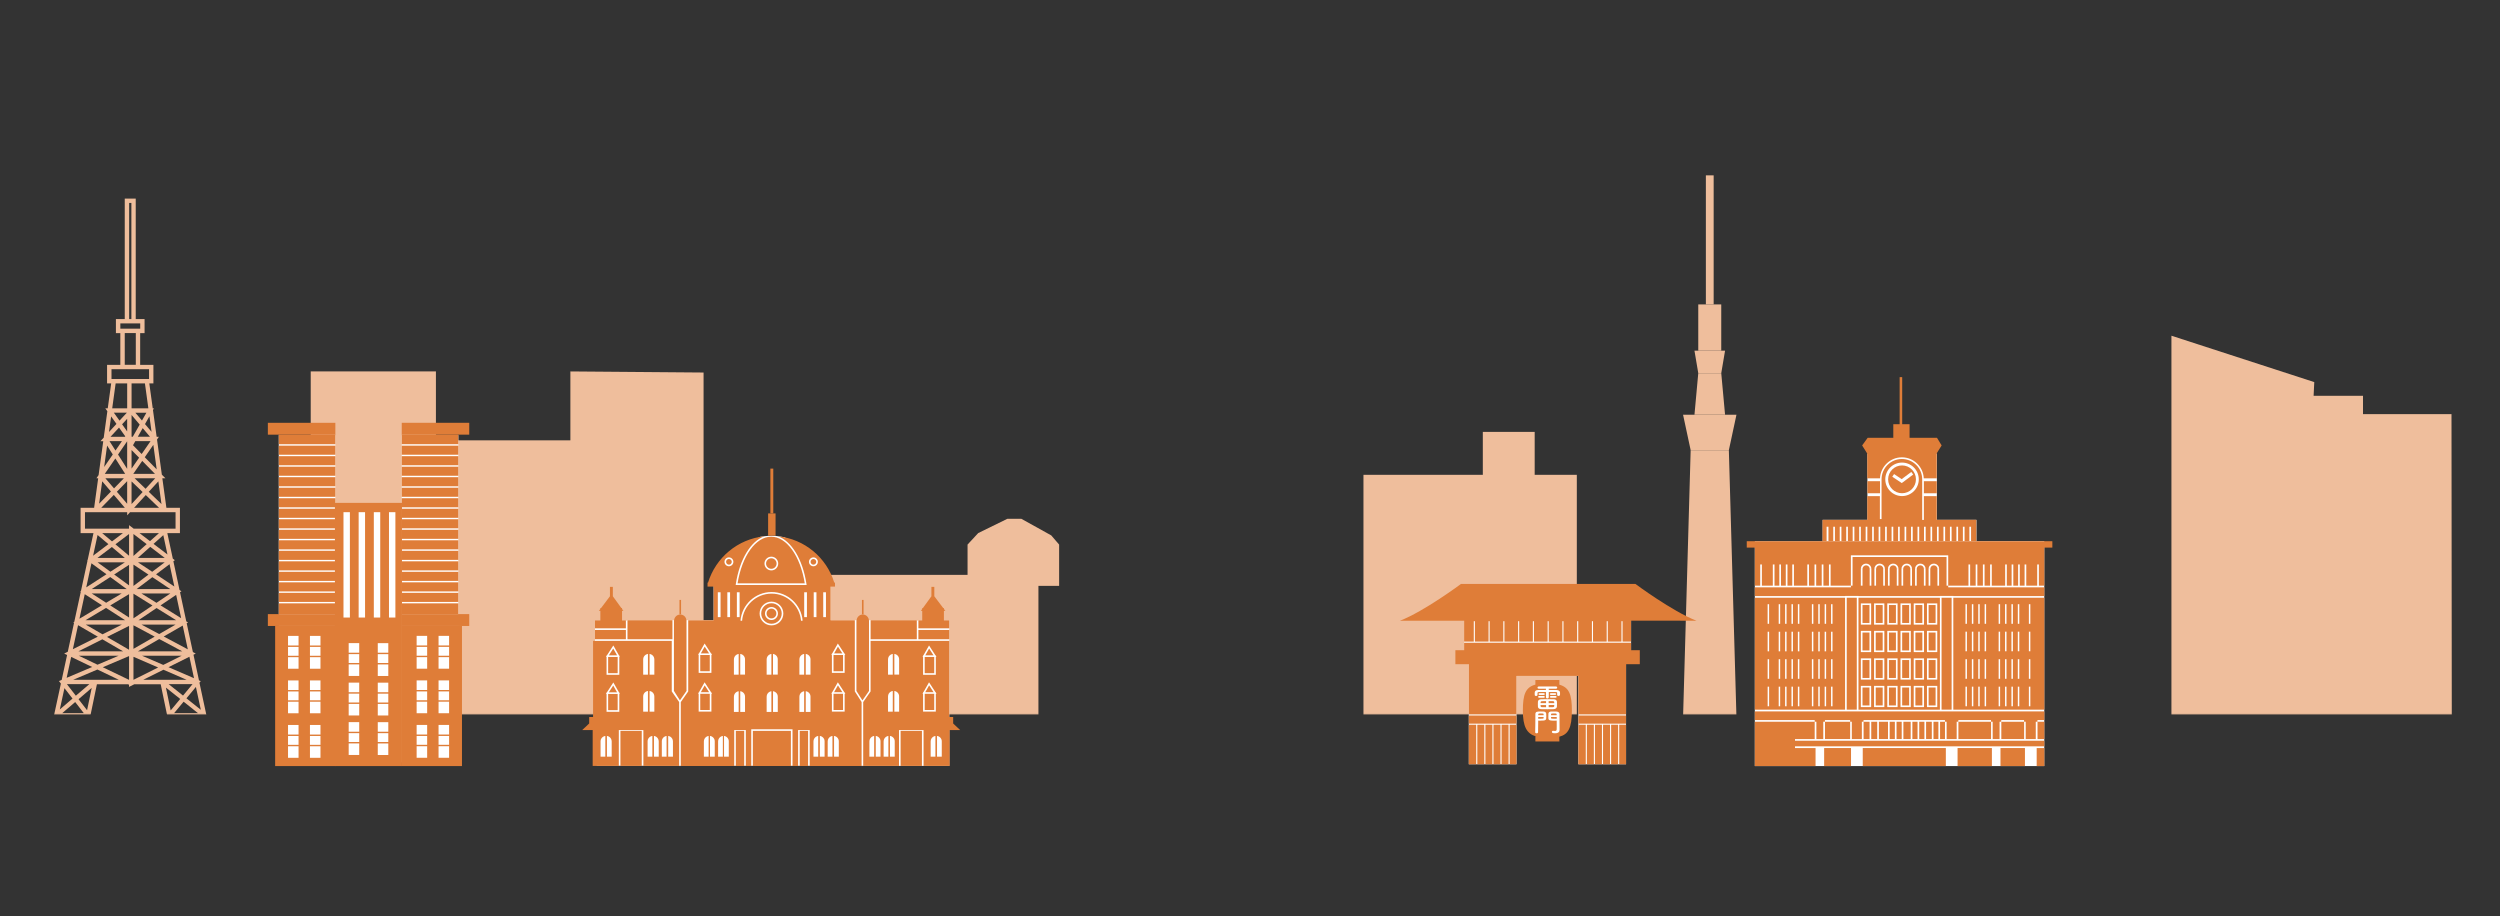 <svg width="1400" height="513" viewBox="0 0 1400 513" fill="none" xmlns="http://www.w3.org/2000/svg">
<rect x="0" y="0" width="1400" height="513" fill="#333333" stroke="none"/>
<mask id="mask0_10047_5340" style="mask-type:luminance" maskUnits="userSpaceOnUse" x="0" y="0" width="1400" height="400">
<path d="M1400 0H0V400H1400V0Z" fill="white"/>
</mask>
<g mask="url(#mask0_10047_5340)">
<path d="M1373 402L1216 401.84V188L1295.99 213.978L1295.62 221.666H1323.28V231.92H1372.84L1373 402Z" fill="#EFBE9C"/>
<path d="M968.16 252.098H946.77L942.51 232.238H972.42L968.16 252.098Z" fill="#EFBE9C"/>
<path d="M963.9 208.979H951.03L948.9 232.239H966.03L963.9 208.979Z" fill="#EFBE9C"/>
<path d="M963.9 208.979H951.03L948.9 196.389H966.03L963.9 208.979Z" fill="#EFBE9C"/>
<path d="M963.9 170.479H951.03V196.379H963.9V170.479Z" fill="#EFBE9C"/>
<path d="M959.65 98.199H955.29V170.489H959.65V98.199Z" fill="#EFBE9C"/>
<path d="M968.16 252.1H946.77L942.51 401.82H972.42L968.16 252.1Z" fill="#EFBE9C"/>
<path d="M111.71 382.289L112.42 381.429L111.43 380.999L108.35 366.649L109.63 366.009L108.02 365.149L104.55 349.019L105.31 348.579L104.32 347.969L100.81 331.649L101.62 331.109L100.54 330.399L97.09 314.319L97.91 313.699L96.77 312.829L93.7 298.539H100.76V284.379H93.18L90.91 267.829H92.63L90.63 265.789L87.93 246.129L88.98 244.609H87.72L85.66 229.629L86.2 228.679H85.53L83.61 214.709H85.91V204.309H78.49V186.539H80.96V178.689H76.01V111.209H69.86V178.689H64.91V186.539H67.38V204.309H59.96V214.709H62.26L60.34 228.679H58.98L60.12 230.279L58.09 245.079L56.26 247.059H57.82L55.22 266.039L53.99 267.829H54.98L52.71 284.379H45.13V298.539H52.35L49.11 313.489L48.82 313.709L49.03 313.859L45.36 330.829L44.91 331.119L45.25 331.339L41.59 348.219L41.02 348.559L41.46 348.819L37.96 364.979L35.93 365.999L37.57 366.789L34.55 380.749L33.01 381.399L34.1 382.809L29.98 401.819H50.4L54.27 383.189H71.71L72.25 383.449V384.659L75.2 383.189H89.99L93.86 401.819H115.88L111.68 382.289H111.71ZM112.46 397.479L104.41 391.059L109.71 384.679L112.46 397.479ZM102.49 389.529L94.46 383.129H107.82L102.49 389.529ZM108.66 379.799L94.37 373.619L106.07 367.779L108.65 379.799H108.66ZM77.57 347.309L87.68 340.499L98.64 347.309H77.57ZM98.34 349.769L89.14 355.069L79.22 349.769H98.34ZM87.62 337.579L79.18 332.329H95.41L87.62 337.579ZM76.49 329.889L85.32 323.219L95.36 329.889H76.49ZM85.23 320.199L77.26 314.899H92.24L85.23 320.199ZM77.17 312.459L84.13 306.229L92.28 312.459H77.18H77.17ZM84 303.039L78.15 298.569H89L84 303.039ZM82.14 304.709L74.73 311.339V299.049L82.14 304.709ZM83.15 321.769L74.73 328.139V316.179L83.15 321.779V321.769ZM85.39 339.089L74.73 346.269V332.459L85.39 339.079V339.089ZM86.63 356.509L74.73 363.359V350.159L86.63 356.519V356.509ZM89.18 357.869L102.05 364.739H77.23L89.17 357.869H89.18ZM101.75 367.199L91.43 372.349L79.52 367.199H101.75ZM105.19 363.639L91.69 356.429L102.32 350.309L105.18 363.639H105.19ZM101.44 346.169L89.91 339.009L98.64 333.129L101.44 346.169ZM97.63 328.439L87.4 321.639L94.95 315.939L97.64 328.439H97.63ZM93.78 310.519L85.99 304.569L91.45 299.679L93.78 310.519ZM88.68 269.549L90.43 282.269L83.3 275.419L88.68 269.549ZM74.63 265.369L79.65 258.109L86.79 265.369H74.63ZM86.93 267.819L81.52 273.719L75.38 267.819H86.93ZM79.32 254.259L74.48 249.329L75.78 247.039H84.31L79.32 254.259ZM77.17 244.589L79.91 239.759L84 244.589H77.17ZM79.51 235.499L75.79 231.119H81.99L79.5 235.499H79.51ZM73.72 228.659L73.68 228.609V214.699H81.16L83.08 228.669H73.73L73.72 228.659ZM78.22 237.769L74.35 244.589H73.68V232.399L78.23 237.759L78.22 237.769ZM77.9 256.319L73.67 262.429V252.019L77.9 256.319ZM79.86 275.529L73.67 282.279V269.589L79.86 275.529ZM81.63 277.229L89.07 284.369H75.09L81.63 277.229ZM85.87 249.109L87.75 262.849L81.07 256.049L85.87 249.109ZM83.68 233.129L84.87 241.819L81.2 237.489L83.68 233.129ZM72.33 113.639H73.57V178.669H72.33V113.639ZM67.39 184.069V181.119H78.52V184.069H67.39ZM76.05 186.519V204.289H69.86V186.519H76.05ZM62.44 206.739H83.47V212.239H62.44V206.739ZM70.15 244.339L69.97 244.599H61.89L66.66 239.449L70.14 244.349L70.15 244.339ZM63.76 231.109H71.03L66.92 235.549L63.76 231.109ZM68.29 247.039L64.67 252.299L61.32 247.039H68.29ZM70.08 265.369H58.67L64.6 256.749L70.09 265.369H70.08ZM69.38 267.819L63.85 273.499L59 267.819H69.38ZM69.92 284.369H56.69L63.73 277.139L69.92 284.369ZM65.45 275.369L71.21 269.449V282.119L65.45 275.379V275.369ZM66.1 254.549L71.21 247.109V262.569L66.1 254.539V254.549ZM68.37 237.599L71.21 234.529V241.599L68.37 237.599ZM62.84 228.659L64.76 214.689H71.22V228.659H62.84ZM62.22 233.179L65.22 237.389L61.03 241.919L62.23 233.179H62.22ZM59.98 249.509L63.16 254.509L58.33 261.529L59.98 249.509ZM57.23 269.529L62.13 275.259L55.51 282.059L57.23 269.529ZM54.64 299.599L60.71 304.709L52.13 311.209L54.64 299.599ZM43.91 364.739L57.32 358.009L68.91 364.739H43.91ZM66.47 367.199L54.6 372.239L44.11 367.199H66.47ZM48.01 349.769H68.26L57.4 355.219L48.01 349.769ZM47.89 347.309L59.39 340.429L70.07 347.309H47.89ZM51.36 332.339H68.15L59.44 337.549L51.35 332.339H51.36ZM51.33 329.889L61.74 323.149L70.96 329.889H51.33ZM54.65 314.909H69.93L61.82 320.159L54.64 314.909H54.65ZM54.55 312.459L62.64 306.329L69.92 312.459H54.54H54.55ZM57.24 298.569H68.82L62.72 303.179L57.24 298.569ZM51.21 315.439L59.62 321.589L48.29 328.929L51.21 315.439ZM47.46 332.749L57.09 338.949L44.49 346.489L47.46 332.749ZM43.71 350.109L54.78 356.539L40.8 363.559L43.71 350.109ZM39.86 367.879L51.6 373.519L37.33 379.579L39.86 367.879ZM36.08 385.349L40.61 391.199L33.5 397.289L36.09 385.349H36.08ZM37.47 383.129H50.03L42.47 389.599L37.47 383.129ZM34.84 399.359L42.11 393.139L46.92 399.359H34.84ZM48.76 397.729L43.98 391.549L51.36 385.229L48.76 397.729ZM41 380.679L54.55 374.929L66.53 380.679H41ZM72.27 380.679H72.19L57.55 373.649L72.27 367.399V380.679ZM72.27 363.859L59.93 356.689L72.27 350.499V363.859ZM72.27 345.809L61.74 339.029L72.27 332.729V345.809ZM72.27 327.809L63.94 321.709L72.27 316.309V327.809ZM72.27 311.219L64.65 304.809L72.27 299.039V311.219ZM72.27 295.959L72.12 296.069H47.59V286.819H71.22V288.589L72.84 286.819H98.31V296.069H74.87L72.27 294.079V295.949V295.959ZM74.74 380.679V367.799L88.57 373.789L74.75 380.689L74.74 380.679ZM80.24 380.679L91.51 375.049L104.51 380.679H80.24ZM92.91 385.039L100.92 391.419L95.57 397.839L92.91 385.029V385.039ZM97.5 399.359L102.83 392.949L110.87 399.359H97.5Z" fill="#EFBE9C"/>
<path d="M394 208.616V402L335.163 401.901V402L174 401.868V208H244.117V246.599H319.415V208L394 208.616Z" fill="#EFBE9C"/>
<path d="M593.11 304.959L588.69 299.819L571.96 290.529H564.12L547.79 298.529L541.83 304.959V321.909H422.07V354.189H413.23V393.129H422.07V401.819H581.52V328.079H593.11V304.959Z" fill="#EFBE9C"/>
<path d="M859.42 265.899V241.859H830.38V265.899H763.54V401.819H883.02V265.899H859.42Z" fill="#EFBE9C"/>
</g>
<mask id="mask1_10047_5340" style="mask-type:luminance" maskUnits="userSpaceOnUse" x="30" y="113" width="1280" height="400">
<path d="M1310 113H30V513H1310V113Z" fill="white"/>
</mask>
<g mask="url(#mask1_10047_5340)">
<path d="M156.12 426.851V243.701H187.8V284.881H224.98V243.701H256.66V426.851H156.12Z" fill="white"/>
<path d="M262.78 236.762H224.98V243.402H262.78V236.762Z" fill="#DF7D38"/>
<path d="M262.78 343.902H224.98V350.542H262.78V343.902Z" fill="#DF7D38"/>
<path d="M224.98 249.562V248.762H256.66V243.402H224.98V343.852H256.66V337.872H224.98V337.082H256.66V331.992H224.98V331.192H256.66V326.102H224.98V325.302H256.66V320.212H224.98V319.422H256.66V314.332H224.98V313.532H256.66V308.442H224.98V307.642H256.66V302.552H224.98V301.752H256.66V296.662H224.98V295.862H256.66V290.772H224.98V289.982H256.66V284.882H224.98V284.092H256.66V279.002H224.98V278.202H256.66V273.112H224.98V272.322H256.66V267.222H224.98V266.432H256.66V261.342H224.98V260.542H256.66V255.452H224.98V254.652H256.66V249.562H224.98Z" fill="#DF7D38"/>
<path d="M224.98 350.541V429.001H258.7V350.541H224.98ZM239.21 411.341H233.31V412.131H239.21V417.091H233.31V417.881H239.21V424.351H233.31V405.961H239.21V411.321V411.341ZM239.21 386.401H233.31V387.191H239.21V392.151H233.31V392.941H239.21V399.411H233.31V381.021H239.21V386.381V386.401ZM239.21 361.461H233.31V362.251H239.21V367.211H233.31V368.001H239.21V374.471H233.31V356.081H239.21V361.441V361.461ZM251.49 411.341H245.59V412.131H251.49V417.091H245.59V417.881H251.49V424.351H245.59V405.961H251.49V411.321V411.341ZM251.49 386.401H245.59V387.191H251.49V392.151H245.59V392.941H251.49V399.411H245.59V381.021H251.49V386.381V386.401ZM251.49 361.461H245.59V362.251H251.49V367.211H245.59V368.001H251.49V374.471H245.59V356.081H251.49V361.441V361.461Z" fill="#DF7D38"/>
<path d="M154.08 350.541V429.001H187.8V350.541H154.08ZM173.57 405.981H179.47V424.371H173.57V417.901H179.47V417.111H173.57V412.151H179.47V411.361H173.57V406.001V405.981ZM173.57 381.041H179.47V399.431H173.57V392.961H179.47V392.171H173.57V387.211H179.47V386.421H173.57V381.061V381.041ZM173.57 356.101H179.47V374.491H173.57V368.021H179.47V367.231H173.57V362.271H179.47V361.481H173.57V356.121V356.101ZM161.29 405.981H167.19V424.371H161.29V417.901H167.19V417.111H161.29V412.151H167.19V411.361H161.29V406.001V405.981ZM161.29 381.041H167.19V399.431H161.29V392.961H167.19V392.171H161.29V387.211H167.19V386.421H161.29V381.061V381.041ZM161.29 356.101H167.19V374.491H161.29V368.021H167.19V367.231H161.29V362.271H167.19V361.481H161.29V356.121V356.101Z" fill="#DF7D38"/>
<path d="M150 243.412H187.8V236.772H150V243.412Z" fill="#DF7D38"/>
<path d="M150 350.541H187.8V343.901H150V350.541Z" fill="#DF7D38"/>
<path d="M156.12 243.402V343.842H187.8V243.402H156.12ZM187.8 337.872H156.12V337.082H187.8V337.872ZM187.8 331.992H156.12V331.202H187.8V331.992ZM187.8 326.102H156.12V325.312H187.8V326.102ZM187.8 320.212H156.12V319.422H187.8V320.212ZM187.8 314.332H156.12V313.542H187.8V314.332ZM187.8 308.442H156.12V307.652H187.8V308.442ZM187.8 302.552H156.12V301.762H187.8V302.552ZM187.8 296.662H156.12V295.872H187.8V296.662ZM187.8 290.772H156.12V289.982H187.8V290.772ZM187.8 284.882H156.12V284.092H187.8V284.882ZM187.8 279.002H156.12V278.212H187.8V279.002ZM187.8 273.112H156.12V272.322H187.8V273.112ZM187.8 267.222H156.12V266.432H187.8V267.222ZM187.8 261.342H156.12V260.552H187.8V261.342ZM187.8 255.452H156.12V254.662H187.8V255.452ZM187.8 249.562H156.12V248.772H187.8V249.562Z" fill="#DF7D38"/>
<path d="M187.55 281.611V429.001H225.1V281.611H187.55ZM217.45 365.521H211.55V360.161H217.45V365.521ZM211.55 415.531V410.571H217.45V415.531H211.55ZM211.55 409.771V404.411H217.45V409.771H211.55ZM211.55 400.671V394.201H217.45V400.671H211.55ZM211.55 393.411V388.451H217.45V393.411H211.55ZM211.55 387.651V382.291H217.45V387.651H211.55ZM211.55 378.551V372.081H217.45V378.551H211.55ZM211.55 371.281V366.321H217.45V371.281H211.55ZM192.35 286.821H195.94V345.821H192.35V286.821ZM201.16 409.771H195.26V410.561H201.16V415.521H195.26V416.311H201.16V422.781H195.26V404.391H201.16V409.751V409.771ZM201.16 387.651H195.26V388.441H201.16V393.401H195.26V394.191H201.16V400.661H195.26V382.271H201.16V387.631V387.651ZM201.16 365.521H195.26V366.311H201.16V371.271H195.26V372.061H201.16V378.531H195.26V360.141H201.16V365.501V365.521ZM204.43 345.821H200.84V286.821H204.43V345.821ZM209.34 286.821H212.93V345.821H209.34V286.821ZM211.55 422.801V416.331H217.45V422.801H211.55ZM221.42 345.821H217.83V286.821H221.42V345.821Z" fill="#DF7D38"/>
<path d="M334.16 428.873L333.2 361.453V347.323H399.63V326.663L405.71 311.723L425.78 300.613C425.78 300.613 429.68 299.973 432.23 299.973C434.78 299.973 439.37 300.883 439.37 300.883L458.72 313.023L465.15 328.473V347.313H531.59V428.913L334.16 428.853V428.873Z" fill="white"/>
<path d="M455.51 316.211C456.388 316.211 457.1 315.499 457.1 314.621C457.1 313.743 456.388 313.031 455.51 313.031C454.632 313.031 453.92 313.743 453.92 314.621C453.92 315.499 454.632 316.211 455.51 316.211Z" fill="#DF7D38"/>
<path d="M513.41 347.332H487.54V357.972H513.41V347.332Z" fill="#DF7D38"/>
<path d="M531.59 351.873V347.333H528.59V342.103H529.41L528.59 341.013V340.473H528.18L523.22 333.913V328.633H521.59V333.923L516.84 340.473H516.45V341.023L515.67 342.103H516.45V347.333H514.3V351.873H531.59Z" fill="#DF7D38"/>
<path d="M531.59 352.771H514.3V357.971H531.59V352.771Z" fill="#DF7D38"/>
<path d="M514.3 347.182H513.4V347.332H514.3V347.182Z" fill="#DF7D38"/>
<path d="M376.57 347.332H351.39V357.972H376.57V347.332Z" fill="#DF7D38"/>
<path d="M350.49 352.771H333.2V357.971H350.49V352.771Z" fill="#DF7D38"/>
<path d="M350.49 347.333H348.34V342.103H349.12L348.34 341.023V340.473H347.95L343.2 333.923V328.633H341.57V333.913L336.61 340.473H336.2V341.013L335.38 342.103H336.2V347.333H333.2V351.873H350.49V347.333Z" fill="#DF7D38"/>
<path d="M351.39 347.182H350.49V347.332H351.39V347.182Z" fill="#DF7D38"/>
<path d="M483.39 428.932H482.49V429.002H483.39V428.932Z" fill="#DF7D38"/>
<path d="M381.23 428.932H380.33V429.002H381.23V428.932Z" fill="#DF7D38"/>
<path d="M413.03 326.682H450.66C448.18 311.272 440.49 300.562 431.85 300.562C423.21 300.562 415.52 311.272 413.04 326.682H413.03ZM435.8 315.582C435.8 317.702 434.07 319.432 431.95 319.432C429.83 319.432 428.1 317.702 428.1 315.582C428.1 313.462 429.83 311.733 431.95 311.733C434.07 311.733 435.8 313.462 435.8 315.582Z" fill="#DF7D38"/>
<path d="M431.94 318.533C433.57 318.533 434.89 317.213 434.89 315.583C434.89 313.953 433.57 312.633 431.94 312.633C430.31 312.633 428.99 313.953 428.99 315.583C428.99 317.213 430.31 318.533 431.94 318.533Z" fill="#DF7D38"/>
<path d="M408.2 316.211C409.078 316.211 409.79 315.499 409.79 314.621C409.79 313.743 409.078 313.031 408.2 313.031C407.322 313.031 406.61 313.743 406.61 314.621C406.61 315.499 407.322 316.211 408.2 316.211Z" fill="#DF7D38"/>
<path d="M479.61 386.933L482.96 392.203L486.64 386.923V347.623H487.11H486.66C486.66 347.623 486.64 347.553 486.64 347.523V347.353H486.6C486.45 345.563 484.99 344.133 483.15 344.133C481.31 344.133 479.85 345.563 479.7 347.353H479.6V347.633V386.953L479.61 386.933Z" fill="#DF7D38"/>
<path d="M483.6 335.951H482.7V344.071H483.6V335.951Z" fill="#DF7D38"/>
<path d="M377.41 386.933L380.76 392.203L384.44 386.923V347.623H384.91H384.46C384.46 347.623 384.44 347.553 384.44 347.523V347.353H384.4C384.25 345.563 382.79 344.133 380.95 344.133C379.11 344.133 377.65 345.563 377.5 347.353H377.4V347.633V386.953L377.41 386.933Z" fill="#DF7D38"/>
<path d="M381.4 335.951H380.5V344.071H381.4V335.951Z" fill="#DF7D38"/>
<path d="M432.02 337.812C428.85 337.812 426.28 340.392 426.28 343.562C426.28 346.733 428.86 349.302 432.02 349.302C435.18 349.302 437.76 346.723 437.76 343.562C437.76 340.402 435.18 337.812 432.02 337.812ZM432.02 347.212C430.01 347.212 428.38 345.583 428.38 343.573C428.38 341.563 430.01 339.932 432.02 339.932C434.03 339.932 435.66 341.563 435.66 343.573C435.66 345.583 434.03 347.212 432.02 347.212Z" fill="#DF7D38"/>
<path d="M432.02 346.302C433.533 346.302 434.76 345.076 434.76 343.562C434.76 342.049 433.533 340.822 432.02 340.822C430.507 340.822 429.28 342.049 429.28 343.562C429.28 345.076 430.507 346.302 432.02 346.302Z" fill="#DF7D38"/>
<path d="M434.31 287.512H430.15V299.982H434.31V287.512Z" fill="#DF7D38"/>
<path d="M433.04 262.422H431.41V287.502H433.04V262.422Z" fill="#DF7D38"/>
<path d="M520.31 383.812L518.15 387.622H522.78L520.31 383.812Z" fill="#DF7D38"/>
<path d="M523.16 388.521H517.83V397.602H523.16V388.521Z" fill="#DF7D38"/>
<path d="M533.77 405.151V401.531H531.59V358.871H487.53V387.201L483.39 393.151V428.941H531.81V408.851H537.7L533.77 405.151ZM500.85 366.191C502.35 366.411 503.51 367.651 503.51 369.201V377.791H500.84V366.181L500.85 366.191ZM500.85 386.941C502.35 387.161 503.51 388.401 503.51 389.951V398.541H500.84V386.931L500.85 386.941ZM497.29 369.211H497.31C497.31 367.661 498.47 366.431 499.95 366.201V377.801H497.29V369.211ZM497.29 389.951H497.31C497.31 388.401 498.47 387.171 499.95 386.941V398.541H497.29V389.951ZM489.52 423.721H486.86V415.131H486.88C486.88 413.581 488.04 412.351 489.52 412.121V423.721ZM493.1 423.721H490.43V412.111C491.93 412.331 493.09 413.571 493.09 415.121V423.711L493.1 423.721ZM497.49 423.721H494.83V415.131H494.85C494.85 413.581 496.01 412.351 497.49 412.121V423.721ZM501.06 423.721H498.39V412.111C499.89 412.331 501.05 413.571 501.05 415.121V423.711L501.06 423.721ZM517.18 428.871H516.28V409.301H504.34V428.871H503.44V408.841H517.19V428.871H517.18ZM523.83 423.721H521.17V415.131H521.19C521.19 413.581 522.35 412.351 523.83 412.121V423.721ZM524.06 388.521V398.501H516.92V388.521H516.6L516.92 387.951V387.621H517.11L520.26 382.081L523.86 387.621H524.07V387.941L524.45 388.521H524.07H524.06ZM524.06 367.901V377.881H516.92V367.901H516.6L516.92 367.331V367.001H517.11L520.26 361.461L523.86 367.001H524.07V367.321L524.45 367.901H524.07H524.06ZM527.4 423.721H524.73V412.111C526.23 412.331 527.39 413.571 527.39 415.121V423.711L527.4 423.721Z" fill="#DF7D38"/>
<path d="M520.31 363.191L518.15 367.001H522.78L520.31 363.191Z" fill="#DF7D38"/>
<path d="M523.16 367.902H517.83V376.982H523.16V367.902Z" fill="#DF7D38"/>
<path d="M343.41 363.191L340.94 367.001H345.57L343.41 363.191Z" fill="#DF7D38"/>
<path d="M345.89 367.902H340.56V376.982H345.89V367.902Z" fill="#DF7D38"/>
<path d="M376.18 358.871H332.12V401.531H329.94V405.151L326.01 408.851H331.9V428.941H380.32V393.151L376.18 387.201V358.871ZM363.77 366.201C365.25 366.431 366.41 367.661 366.41 369.211H366.43V377.801H363.77V366.201ZM363.77 386.941C365.25 387.171 366.41 388.401 366.41 389.951H366.43V398.541H363.77V386.941ZM360.19 369.211C360.19 367.651 361.36 366.421 362.85 366.201V377.811H360.18V369.221L360.19 369.211ZM360.19 389.951C360.19 388.391 361.36 387.161 362.85 386.941V398.551H360.18V389.961L360.19 389.951ZM339.66 367.321V367.001H339.87L343.47 361.461L346.62 367.001H346.81V367.331L347.13 367.901H346.81V377.881H339.67V367.901H339.29L339.67 367.321H339.66ZM338.99 423.721H336.32V415.131C336.32 413.571 337.49 412.341 338.98 412.121V423.731L338.99 423.721ZM339.28 388.611L339.66 388.031V387.711H339.87L343.47 382.171L346.62 387.711H346.81V388.041L347.13 388.611H346.81V398.591H339.67V388.611H339.29H339.28ZM342.55 423.721H339.89V412.121C341.37 412.351 342.53 413.581 342.53 415.131H342.55V423.721ZM360.28 428.871H359.38V409.301H347.44V428.871H346.54V408.841H360.29V428.871H360.28ZM365.33 423.721H362.66V415.131C362.66 413.571 363.83 412.341 365.32 412.121V423.731L365.33 423.721ZM368.89 423.721H366.23V412.121C367.71 412.351 368.87 413.581 368.87 415.131H368.89V423.721ZM373.29 423.721H370.62V415.131C370.62 413.571 371.79 412.341 373.28 412.121V423.731L373.29 423.721ZM376.83 415.131H376.85V423.721H374.19V412.121C375.67 412.351 376.83 413.581 376.83 415.131Z" fill="#DF7D38"/>
<path d="M343.41 383.902L340.94 387.712H345.57L343.41 383.902Z" fill="#DF7D38"/>
<path d="M345.89 388.611H340.56V397.691H345.89V388.611Z" fill="#DF7D38"/>
<path d="M469.25 362.102L467.09 365.912H471.72L469.25 362.102Z" fill="#DF7D38"/>
<path d="M472.1 366.812H466.77V375.893H472.1V366.812Z" fill="#DF7D38"/>
<path d="M472.1 388.521H466.77V397.602H472.1V388.521Z" fill="#DF7D38"/>
<path d="M469.25 383.812L467.09 387.622H471.72L469.25 383.812Z" fill="#DF7D38"/>
<path d="M394.63 362.102L392.47 365.912H397.1L394.63 362.102Z" fill="#DF7D38"/>
<path d="M397.47 366.812H392.14V375.893H397.47V366.812Z" fill="#DF7D38"/>
<path d="M397.47 388.521H392.14V397.602H397.47V388.521Z" fill="#DF7D38"/>
<path d="M394.63 383.812L392.47 387.622H397.1L394.63 383.812Z" fill="#DF7D38"/>
<path d="M478.7 387.192V347.332H465.15V328.492H467.6V326.272H467.19C462.9 312.292 450.59 301.842 435.61 300.322C443.19 302.922 449.51 313.182 451.63 327.062L451.71 327.582H411.98L412.06 327.062C414.17 313.182 420.5 302.912 428.08 300.322C413.1 301.842 400.8 312.292 396.5 326.272H396.22V328.492H399.63V347.332H385.4V387.202L381.24 393.182V428.942H482.5V393.142L478.71 387.192H478.7ZM450.35 331.682H451.88V345.612H450.35V331.682ZM447.66 377.802V369.212H447.68C447.68 367.662 448.84 366.432 450.32 366.202V377.802H447.66ZM450.32 387.082V398.682H447.66V390.092H447.68C447.68 388.542 448.84 387.312 450.32 387.082ZM432.07 331.532C441.09 331.532 448.74 338.572 449.47 347.572L448.57 347.642C447.87 339.112 440.63 332.432 432.07 332.432C423.51 332.432 416.27 339.112 415.57 347.642L414.67 347.572C415.4 338.582 423.04 331.532 432.07 331.532ZM432.88 377.802V366.192C434.38 366.412 435.54 367.652 435.54 369.202V377.792H432.87L432.88 377.802ZM435.56 390.092V398.682H432.89V387.072C434.39 387.292 435.55 388.532 435.55 390.082L435.56 390.092ZM432.02 350.212C428.36 350.212 425.37 347.232 425.37 343.572C425.37 339.912 428.35 336.922 432.02 336.922C435.69 336.922 438.67 339.902 438.67 343.572C438.67 347.242 435.69 350.212 432.02 350.212ZM429.32 377.802V369.212H429.34C429.34 367.662 430.5 366.432 431.98 366.202V377.802H429.32ZM431.98 387.082V398.682H429.32V390.092H429.34C429.34 388.542 430.5 387.312 431.98 387.082ZM414.55 366.192C416.05 366.412 417.21 367.652 417.21 369.202V377.792H414.54V366.182L414.55 366.192ZM414.55 387.072C416.05 387.292 417.21 388.532 417.21 390.082V398.672H414.54V387.062L414.55 387.072ZM412.65 331.682H414.18V345.612H412.65V331.682ZM410.99 369.212H411.01C411.01 367.662 412.17 366.432 413.65 366.202V377.802H410.99V369.212ZM391.24 366.242V365.912H391.43L394.58 360.372L398.18 365.912H398.39V366.232L398.77 366.812H398.39V376.792H391.25V366.812H390.93L391.25 366.242H391.24ZM390.92 388.522L391.24 387.952V387.622H391.43L394.58 382.082L398.18 387.622H398.39V387.942L398.77 388.522H398.39V398.502H391.25V388.522H390.93H390.92ZM396.83 423.722H394.17V415.132H394.19C394.19 413.582 395.35 412.352 396.83 412.122V423.722ZM400.27 423.722H397.6V412.112C399.1 412.332 400.26 413.572 400.26 415.122V423.712L400.27 423.722ZM401.98 331.682H403.51V345.612H401.98V331.682ZM404.8 423.722H402.14V415.132H402.16C402.16 413.582 403.32 412.352 404.8 412.122V423.722ZM408.13 423.722H405.46V412.112C406.96 412.332 408.12 413.572 408.12 415.122V423.712L408.13 423.722ZM408.84 345.612H407.31V331.682H408.84V345.612ZM408.2 317.112C406.83 317.112 405.71 315.992 405.71 314.622C405.71 313.252 406.83 312.132 408.2 312.132C409.57 312.132 410.69 313.252 410.69 314.622C410.69 315.992 409.57 317.112 408.2 317.112ZM410.99 390.092H411.01C411.01 388.542 412.17 387.312 413.65 387.082V398.682H410.99V390.092ZM417.65 423.722V428.872H416.75V409.302H412.06V428.872H411.16V408.842H417.66V423.712L417.65 423.722ZM443.8 428.872H442.9V409.302H421.6V428.872H420.7V408.392H443.81V428.872H443.8ZM453.43 428.872H452.53V409.302H447.84V428.872H446.94V408.842H453.44V428.872H453.43ZM453.89 398.682H451.22V387.072C452.72 387.292 453.88 388.532 453.88 390.082V398.672L453.89 398.682ZM453.89 377.802H451.22V366.192C452.72 366.412 453.88 367.652 453.88 369.202V377.792L453.89 377.802ZM453.02 314.622C453.02 313.252 454.14 312.132 455.51 312.132C456.88 312.132 458 313.252 458 314.622C458 315.992 456.88 317.112 455.51 317.112C454.14 317.112 453.02 315.992 453.02 314.622ZM457.21 331.682V345.612H455.68V331.682H457.21ZM458.2 423.722H455.54V415.132H455.56C455.56 413.582 456.72 412.352 458.2 412.122V423.722ZM461.78 423.722H459.11V412.112C460.61 412.332 461.77 413.572 461.77 415.122V423.712L461.78 423.722ZM462.54 345.612H461.01V331.682H462.54V345.612ZM466.17 423.722H463.51V415.132H463.53C463.53 413.582 464.69 412.352 466.17 412.122V423.722ZM469.74 423.722H467.07V412.112C468.57 412.332 469.73 413.572 469.73 415.122V423.712L469.74 423.722ZM473 388.522V398.502H465.86V388.522H465.54L465.86 387.952V387.622H466.05L469.2 382.082L472.8 387.622H473.01V387.942L473.39 388.522H473.01H473ZM473 366.812V376.792H465.86V366.812H465.54L465.86 366.242V365.912H466.05L469.2 360.372L472.8 365.912H473.01V366.232L473.39 366.812H473.01H473Z" fill="#DF7D38"/>
<g clip-path="url(#clip0_10047_5340)">
<path d="M819.897 364.13V345.799H913.402V364.13L910.591 371.963V428H883.882V378.521H849.24V428H822.531V371.963L819.897 364.13Z" fill="white"/>
<path d="M940.951 347.596C945.364 347.596 948.544 347.596 950 347.596C936.476 342.382 915.836 327 915.836 327H818.164C818.164 327 797.524 342.382 784 347.596H819.897V359.307H825.319V347.857H825.927V359.307H833.591V347.857H834.199V359.307H841.862V347.857H842.47V359.307H850.134V347.857H850.742V359.307H858.397V347.857H859.006V359.307H866.669V347.857H867.277V359.307H874.94V347.857H875.549V359.307H883.204V347.857H883.813V359.307H891.476V347.857H892.084V359.307H899.747V347.857H900.356V359.307H908.019V347.857H908.627V359.307H913.417V359.914H819.897V364.13H815.014V371.963H822.531V378.521V400.062H849.24V378.521H883.89V400.062H910.599V371.955H910.56H918.285V364.122H913.402V347.589H940.951V347.596Z" fill="#DF7D38"/>
<path d="M910.591 400.677H883.882V405.254H910.591V400.677Z" fill="#DF7D38"/>
<path d="M906.756 427.877H906.147V405.86H902.227V427.877H901.619V405.86H897.699V427.877H897.09V405.86H893.17V427.877H892.562V405.86H888.641V427.877H888.033V405.86H883.882V428H910.591V405.86H906.756V427.877Z" fill="#DF7D38"/>
<path d="M849.24 400.677H822.531V405.254H849.24V400.677Z" fill="#DF7D38"/>
<path d="M845.405 427.877H844.796V405.86H840.876V427.877H840.268V405.86H836.348V427.877H835.739V405.86H831.819V427.877H831.211V405.86H827.291V427.877H826.682V405.86H822.531V428H849.24V405.86H845.405V427.877Z" fill="#DF7D38"/>
<path d="M873.246 383.421V380.795H859.814V383.391C854.208 384.88 852.806 389.043 852.806 397.935C852.806 406.828 854.901 410.775 860.038 412.365H859.814V415.214H873.246V412.549C878.221 411.275 880.254 407.619 880.254 397.943C880.254 389.196 878.853 384.957 873.246 383.421Z" fill="#DF7D38"/>
<path d="M872.014 388.128C871.998 387.645 871.76 387.552 871.097 387.537C870.081 387.522 868.717 387.522 867.316 387.522V390.417C867.316 390.916 866.931 391.154 866.522 391.154C866.114 391.154 865.729 390.916 865.729 390.417V387.506C864.312 387.506 862.957 387.522 861.979 387.537C861.062 387.552 861.016 387.798 861 388.174V389.142C861 389.534 860.592 389.749 860.207 389.749C859.822 389.749 859.445 389.557 859.445 389.127C859.445 388.935 859.429 388.72 859.429 388.505C859.429 388.29 859.445 388.067 859.445 387.821C859.476 387.092 859.953 386.424 861.231 386.408C862.602 386.393 864.158 386.377 865.722 386.377V385.679H861.732C861.255 385.679 861.008 385.364 861.008 385.057C861.008 384.749 861.262 384.435 861.732 384.435H871.344C871.798 384.435 872.037 384.742 872.037 385.057C872.037 385.371 871.798 385.679 871.344 385.679H867.308V386.377C868.825 386.377 870.312 386.393 871.629 386.408C872.545 386.424 873.569 386.831 873.608 387.783C873.623 387.998 873.623 388.267 873.623 388.558C873.623 389.15 873.623 389.741 872.799 389.741C872.391 389.741 872.006 389.534 872.006 389.134V388.121L872.014 388.128ZM870.073 397.129C868.979 397.159 867.709 397.175 866.476 397.175C865.244 397.175 864.066 397.159 863.08 397.129C861.917 397.098 861.285 396.537 861.239 395.754C861.224 395.339 861.208 394.833 861.208 394.31C861.208 393.788 861.224 393.312 861.239 392.936C861.293 392.298 861.747 391.615 863.034 391.584C863.966 391.569 865.028 391.553 866.137 391.553C867.493 391.553 868.895 391.569 870.158 391.584C871.136 391.599 871.829 392.206 871.875 392.813C871.914 393.189 871.914 393.734 871.914 394.264C871.914 394.794 871.914 395.324 871.875 395.716C871.829 396.461 871.136 397.09 870.065 397.129H870.073ZM861.948 390.732C861.524 390.732 861.324 390.486 861.324 390.248C861.324 390.01 861.524 389.764 861.948 389.764H864.466C864.89 389.764 865.09 390.002 865.09 390.248C865.09 390.494 864.89 390.732 864.466 390.732H861.948ZM862.202 389.157C861.778 389.157 861.578 388.919 861.578 388.674C861.578 388.428 861.778 388.19 862.202 388.19H864.466C864.89 388.19 865.09 388.428 865.09 388.674C865.09 388.919 864.89 389.157 864.466 389.157H862.202ZM865.799 394.825H862.71C862.71 395.731 862.78 395.992 863.503 396.023C864.166 396.038 864.974 396.054 865.799 396.054V394.833V394.825ZM865.799 392.629C864.974 392.629 864.173 392.644 863.488 392.659C862.726 392.675 862.726 393.12 862.726 393.765H865.799V392.629ZM870.373 393.765C870.373 393.565 870.358 393.381 870.358 393.228C870.342 392.851 870.158 392.667 869.595 392.652C868.887 392.636 868.078 392.621 867.246 392.621V393.757H870.373V393.765ZM867.254 394.825V396.046C868.078 396.046 868.91 396.031 869.619 396.015C870.381 395.984 870.381 395.593 870.381 394.817H867.254V394.825ZM868.556 389.157C868.132 389.157 867.932 388.919 867.932 388.674C867.932 388.428 868.132 388.19 868.556 388.19H870.82C871.244 388.19 871.459 388.428 871.459 388.674C871.459 388.919 871.244 389.157 870.82 389.157H868.556ZM868.556 390.732C868.132 390.732 867.932 390.486 867.932 390.248C867.932 390.01 868.132 389.764 868.556 389.764H871.074C871.498 389.764 871.713 390.002 871.713 390.248C871.713 390.494 871.49 390.732 871.074 390.732H868.556Z" fill="white"/>
<path d="M862.726 398.442C863.403 398.442 864.097 398.442 864.412 398.458C865.259 398.488 865.845 398.972 865.883 399.64C865.899 400.155 865.914 400.738 865.914 401.284C865.914 403.242 865.899 403.572 862.548 403.572C862.11 403.572 861.686 403.557 861.386 403.541V404.809C861.386 406.283 861.37 408.034 861.316 410.046C861.316 410.461 860.916 410.66 860.508 410.66C860.099 410.66 859.699 410.461 859.699 410.077V410.046C859.814 407.435 859.784 403.15 859.814 399.894C859.814 398.435 861.016 398.435 862.718 398.435L862.726 398.442ZM864.428 400.516C864.428 400.324 864.412 400.17 864.412 400.017C864.381 399.548 864.174 399.533 862.941 399.533C861.594 399.533 861.439 399.594 861.409 400.132C861.409 400.247 861.393 400.377 861.393 400.516H864.435H864.428ZM861.393 401.537V402.482C861.632 402.497 862.14 402.497 862.641 402.497C864.281 402.497 864.397 402.451 864.412 402.013C864.412 401.867 864.428 401.714 864.428 401.537H861.386H861.393ZM870.543 403.572C868.494 403.572 867.146 403.572 867.1 402.274C867.085 401.975 867.085 401.629 867.085 401.291C867.085 400.746 867.1 400.162 867.116 399.648C867.154 398.98 867.709 398.488 868.548 398.465C868.872 398.45 869.595 398.45 870.289 398.45C870.797 398.45 871.267 398.45 871.552 398.465C872.799 398.527 873.323 399.126 873.323 399.794V400.892C873.323 403.096 873.354 405.146 873.354 406.959C873.354 407.627 873.369 408.226 873.369 408.733C873.369 409.746 872.776 410.63 870.851 410.63C869.665 410.63 869.064 410.499 869.064 409.869C869.064 409.539 869.303 409.24 869.719 409.24C869.773 409.24 869.803 409.255 869.85 409.255C870.173 409.293 870.473 409.339 870.743 409.339C871.298 409.339 871.721 409.17 871.736 408.464C871.752 407.896 871.767 407.32 871.767 406.751C871.767 405.891 871.752 405.024 871.752 404.14V403.541C871.444 403.557 871.005 403.572 870.52 403.572H870.543ZM871.744 400.516C871.744 399.54 871.729 399.525 870.158 399.525C868.956 399.525 868.617 399.54 868.587 400.024C868.587 400.162 868.571 400.339 868.571 400.508H871.744V400.516ZM871.783 401.537H868.571C868.571 401.714 868.587 401.867 868.587 402.013C868.602 402.474 868.756 402.497 870.443 402.497C870.997 402.497 871.536 402.497 871.775 402.482V401.537H871.783Z" fill="white"/>
</g>
<path d="M982.7 429.002V303.082H1020.7V291.112H1045.75V254.012H1084.66V291.112H1106.8V303.022H1144.79V429.002H982.7Z" fill="white"/>
<path d="M1092.91 334.74H1087.28V397.4H1092.91V334.74Z" fill="#DF7D38"/>
<path d="M1073.83 404.182H1070.93V413.862H1073.83V404.182Z" fill="#DF7D38"/>
<path d="M1081.81 404.182H1078.61V413.862H1081.81V404.182Z" fill="#DF7D38"/>
<path d="M1077.67 404.182H1074.77V413.862H1077.67V404.182Z" fill="#DF7D38"/>
<path d="M1114.99 404.182H1096.71V413.862H1114.99V404.182Z" fill="#DF7D38"/>
<path d="M1085.5 404.182H1082.75V413.862H1085.5V404.182Z" fill="#DF7D38"/>
<path d="M1133.5 404.182H1120.74V413.862H1133.5V404.182Z" fill="#DF7D38"/>
<path d="M1064.96 404.182H1062.06V413.862H1064.96V404.182Z" fill="#DF7D38"/>
<path d="M1089.19 404.182H1086.44V413.862H1089.19V404.182Z" fill="#DF7D38"/>
<path d="M1069.98 404.182H1065.9V413.862H1069.98V404.182Z" fill="#DF7D38"/>
<path d="M1036.09 404.182H1021.99V413.862H1036.09V404.182Z" fill="#DF7D38"/>
<path d="M1051.24 404.182H1047.9V413.862H1051.24V404.182Z" fill="#DF7D38"/>
<path d="M1115.46 418.9H1096.24V429H1115.46V418.9Z" fill="#DF7D38"/>
<path d="M1036.57 418.9H1021.52V429H1036.57V418.9Z" fill="#DF7D38"/>
<path d="M1133.97 418.9H1120.27V429H1133.97V418.9Z" fill="#DF7D38"/>
<path d="M978.18 303.08V306.67H982.7V429H1016.71V418.9H1005.2V417.96H1144.79V418.9H1140.54V429H1144.82V306.67H1149.31V303.08H978.18ZM1144.79 404.18H1141.01V413.86H1144.79V414.8H1005.2V413.86H1016.23V404.18H982.69V403.24H1016.23V404.18H1017.17V413.86H1021.03V404.18H1021.97V403.24H1036.07V404.18H1037.01V413.86H1042.64V404.18H1043.58V403.24H1089.17V404.18H1090.11V413.86H1095.74V404.18H1096.68V403.24H1114.96V404.18H1115.9V413.86H1119.76V404.18H1120.7V403.24H1133.46V404.18H1134.4V413.86H1140.03V404.18H1140.97V403.24H1144.75V404.18H1144.79ZM1144.79 334.74H1093.85V397.43H1144.79V398.37H982.7V397.43H1033.23V334.74H982.7V333.8H1033.23V333.73H1040.75V333.8H1086.34V333.73H1093.86V333.8H1144.8V334.74H1144.79ZM1136.17 380.12V369.15H1136.99V380.12H1136.17ZM1136.99 384.55V395.52H1136.17V384.55H1136.99ZM1136.17 364.72V353.75H1136.99V364.72H1136.17ZM1136.17 349.33V338.36H1136.99V349.33H1136.17ZM1129.98 380.12V369.15H1130.8V380.12H1129.98ZM1130.8 384.55V395.52H1129.98V384.55H1130.8ZM1129.98 364.72V353.75H1130.8V364.72H1129.98ZM1129.98 349.33V338.36H1130.8V349.33H1129.98ZM1126.4 380.12V369.15H1127.22V380.12H1126.4ZM1127.22 384.55V395.52H1126.4V384.55H1127.22ZM1126.4 364.72V353.75H1127.22V364.72H1126.4ZM1126.4 349.33V338.36H1127.22V349.33H1126.4ZM1122.82 380.12V369.15H1123.64V380.12H1122.82ZM1123.64 384.55V395.52H1122.82V384.55H1123.64ZM1122.82 364.72V353.75H1123.64V364.72H1122.82ZM1122.82 349.33V338.36H1123.64V349.33H1122.82ZM1119.24 380.12V369.15H1120.06V380.12H1119.24ZM1120.06 384.55V395.52H1119.24V384.55H1120.06ZM1119.24 364.72V353.75H1120.06V364.72H1119.24ZM1119.24 349.33V338.36H1120.06V349.33H1119.24ZM1111.4 380.12V369.15H1112.22V380.12H1111.4ZM1112.22 384.55V395.52H1111.4V384.55H1112.22ZM1111.4 364.72V353.75H1112.22V364.72H1111.4ZM1111.4 349.33V338.36H1112.22V349.33H1111.4ZM1107.82 380.12V369.15H1108.64V380.12H1107.82ZM1108.64 384.55V395.52H1107.82V384.55H1108.64ZM1107.82 364.72V353.75H1108.64V364.72H1107.82ZM1107.82 349.33V338.36H1108.64V349.33H1107.82ZM1104.24 380.12V369.15H1105.06V380.12H1104.24ZM1105.06 384.55V395.52H1104.24V384.55H1105.06ZM1104.24 364.72V353.75H1105.06V364.72H1104.24ZM1104.24 349.33V338.36H1105.06V349.33H1104.24ZM1100.66 380.12V369.15H1101.48V380.12H1100.66ZM1101.48 384.55V395.52H1100.66V384.55H1101.48ZM1100.66 364.72V353.75H1101.48V364.72H1100.66ZM1100.66 349.33V338.36H1101.48V349.33H1100.66ZM990.7 353.76V364.73H989.88V353.76H990.7ZM989.87 349.33V338.36H990.69V349.33H989.87ZM990.7 369.15V380.12H989.88V369.15H990.7ZM990.7 384.55V395.52H989.88V384.55H990.7ZM996.89 353.76V364.73H996.07V353.76H996.89ZM996.07 349.33V338.36H996.89V349.33H996.07ZM996.89 369.15V380.12H996.07V369.15H996.89ZM996.89 384.55V395.52H996.07V384.55H996.89ZM1000.47 353.76V364.73H999.65V353.76H1000.47ZM999.65 349.33V338.36H1000.47V349.33H999.65ZM1000.47 369.15V380.12H999.65V369.15H1000.47ZM1000.47 384.55V395.52H999.65V384.55H1000.47ZM1004.05 353.76V364.73H1003.23V353.76H1004.05ZM1003.23 349.33V338.36H1004.05V349.33H1003.23ZM1004.05 369.15V380.12H1003.23V369.15H1004.05ZM1004.05 384.55V395.52H1003.23V384.55H1004.05ZM1007.63 353.76V364.73H1006.81V353.76H1007.63ZM1006.81 349.33V338.36H1007.63V349.33H1006.81ZM1007.63 369.15V380.12H1006.81V369.15H1007.63ZM1007.63 384.55V395.52H1006.81V384.55H1007.63ZM1015.47 353.76V364.73H1014.65V353.76H1015.47ZM1014.65 349.33V338.36H1015.47V349.33H1014.65ZM1015.47 369.15V380.12H1014.65V369.15H1015.47ZM1015.47 384.55V395.52H1014.65V384.55H1015.47ZM1019.05 353.76V364.73H1018.23V353.76H1019.05ZM1018.23 349.33V338.36H1019.05V349.33H1018.23ZM1019.05 369.15V380.12H1018.23V369.15H1019.05ZM1019.05 384.55V395.52H1018.23V384.55H1019.05ZM1022.63 353.76V364.73H1021.81V353.76H1022.63ZM1021.81 349.33V338.36H1022.63V349.33H1021.81ZM1022.63 369.15V380.12H1021.81V369.15H1022.63ZM1022.63 384.55V395.52H1021.81V384.55H1022.63ZM1026.21 353.76V364.73H1025.39V353.76H1026.21ZM1025.39 349.33V338.36H1026.21V349.33H1025.39ZM1026.21 369.15V380.12H1025.39V369.15H1026.21ZM1026.21 384.55V395.52H1025.39V384.55H1026.21ZM1043.01 318.59V327.98H1047.01V318.59H1047.95V327.98H1042.07V318.59H1043.01ZM1042.07 318.58C1042.07 316.96 1043.39 315.64 1045.01 315.64C1046.63 315.64 1047.96 316.96 1047.96 318.58H1047.02C1047.02 317.48 1046.12 316.58 1045.02 316.58C1043.92 316.58 1043.02 317.48 1043.02 318.58H1042.08H1042.07ZM1050.6 318.59V327.98H1054.6V318.59H1055.54V327.98H1049.66V318.59H1050.6ZM1049.66 318.58C1049.66 316.96 1050.98 315.64 1052.61 315.64C1054.24 315.64 1055.55 316.96 1055.55 318.58H1054.61C1054.61 317.48 1053.71 316.58 1052.61 316.58C1051.51 316.58 1050.61 317.48 1050.61 318.58H1049.67H1049.66ZM1058.19 318.59V327.98H1062.19V318.59H1063.13V327.98H1057.25V318.59H1058.19ZM1057.24 318.58C1057.24 316.96 1058.56 315.64 1060.19 315.64C1061.82 315.64 1063.14 316.96 1063.14 318.58H1062.2C1062.2 317.48 1061.3 316.58 1060.2 316.58C1059.1 316.58 1058.2 317.48 1058.2 318.58H1057.26H1057.24ZM1065.78 318.59V327.98H1069.78V318.59H1070.72V327.98H1064.84V318.59H1065.78ZM1064.84 318.58C1064.84 316.96 1066.16 315.64 1067.78 315.64C1069.4 315.64 1070.73 316.96 1070.73 318.58H1069.79C1069.79 317.48 1068.89 316.58 1067.79 316.58C1066.69 316.58 1065.79 317.48 1065.79 318.58H1064.85H1064.84ZM1073.37 318.59V327.98H1077.37V318.59H1078.31V327.98H1072.43V318.59H1073.37ZM1072.43 318.58C1072.43 316.96 1073.75 315.64 1075.38 315.64C1077.01 315.64 1078.32 316.96 1078.32 318.58H1077.38C1077.38 317.48 1076.48 316.58 1075.38 316.58C1074.28 316.58 1073.38 317.48 1073.38 318.58H1072.44H1072.43ZM1080.96 318.59V327.98H1084.96V318.59H1085.9V327.98H1080.02V318.59H1080.96ZM1080.02 318.58C1080.02 316.96 1081.34 315.64 1082.97 315.64C1084.6 315.64 1085.92 316.96 1085.92 318.58H1084.98C1084.98 317.48 1084.08 316.58 1082.98 316.58C1081.88 316.58 1080.98 317.48 1080.98 318.58H1080.04H1080.02ZM1144.79 328.92H1091V327.98H1090.06V311.93H1037.44V327.98H1036.5V328.92H982.71V327.98H985.72V316.1H986.66V327.98H992.78V316.1H993.72V327.98H996.41V316.1H997.35V327.98H1000.04V316.1H1000.98V327.98H1003.67V316.1H1004.61V327.98H1012.09V316.1H1013.03V327.98H1016.13V316.1H1017.07V327.98H1020.17V316.1H1021.11V327.98H1024.21V316.1H1025.15V327.98H1036.49V310.98H1091V327.98H1102.34V316.1H1103.28V327.98H1106.38V316.1H1107.32V327.98H1110.42V316.1H1111.36V327.98H1114.46V316.1H1115.4V327.98H1122.88V316.1H1123.82V327.98H1126.51V316.1H1127.45V327.98H1130.14V316.1H1131.08V327.98H1133.77V316.1H1134.71V327.98H1140.83V316.1H1141.77V327.98H1144.78V328.92H1144.79Z" fill="#DF7D38"/>
<path d="M1089.67 418.9H1043.14V429H1089.67V418.9Z" fill="#DF7D38"/>
<path d="M1061.12 404.182H1058.22V413.862H1061.12V404.182Z" fill="#DF7D38"/>
<path d="M1057.28 404.182H1052.18V413.862H1057.28V404.182Z" fill="#DF7D38"/>
<path d="M1046.96 404.182H1043.61V413.862H1046.96V404.182Z" fill="#DF7D38"/>
<path d="M1039.8 334.74H1034.17V397.4H1039.8V334.74Z" fill="#DF7D38"/>
<path d="M1083.93 338.82H1080.03V348.86H1083.93V338.82Z" fill="#DF7D38"/>
<path d="M1076.52 338.82H1072.62V348.86H1076.52V338.82Z" fill="#DF7D38"/>
<path d="M1083.93 354.221H1080.03V364.261H1083.93V354.221Z" fill="#DF7D38"/>
<path d="M1083.93 369.621H1080.03V379.661H1083.93V369.621Z" fill="#DF7D38"/>
<path d="M1083.93 385.012H1080.03V395.052H1083.93V385.012Z" fill="#DF7D38"/>
<path d="M1046.9 338.82H1043V348.86H1046.9V338.82Z" fill="#DF7D38"/>
<path d="M1061.71 369.621H1057.81V379.661H1061.71V369.621Z" fill="#DF7D38"/>
<path d="M1054.3 338.82H1050.4V348.86H1054.3V338.82Z" fill="#DF7D38"/>
<path d="M1061.71 385.012H1057.81V395.052H1061.71V385.012Z" fill="#DF7D38"/>
<path d="M1061.71 354.221H1057.81V364.261H1061.71V354.221Z" fill="#DF7D38"/>
<path d="M1076.52 354.221H1072.62V364.261H1076.52V354.221Z" fill="#DF7D38"/>
<path d="M1054.3 354.221H1050.4V364.261H1054.3V354.221Z" fill="#DF7D38"/>
<path d="M1046.9 354.221H1043V364.261H1046.9V354.221Z" fill="#DF7D38"/>
<path d="M1061.71 338.82H1057.81V348.86H1061.71V338.82Z" fill="#DF7D38"/>
<path d="M1054.3 385.012H1050.4V395.052H1054.3V385.012Z" fill="#DF7D38"/>
<path d="M1054.3 369.621H1050.4V379.661H1054.3V369.621Z" fill="#DF7D38"/>
<path d="M1069.12 338.82H1065.22V348.86H1069.12V338.82Z" fill="#DF7D38"/>
<path d="M1069.12 369.621H1065.22V379.661H1069.12V369.621Z" fill="#DF7D38"/>
<path d="M1076.52 385.012H1072.62V395.052H1076.52V385.012Z" fill="#DF7D38"/>
<path d="M1046.9 369.621H1043V379.661H1046.9V369.621Z" fill="#DF7D38"/>
<path d="M1069.12 354.221H1065.22V364.261H1069.12V354.221Z" fill="#DF7D38"/>
<path d="M1040.75 397.43H1086.34V334.74H1040.75V397.43ZM1079.1 337.9H1084.87V349.79H1079.1V337.9ZM1079.1 353.29H1084.87V365.18H1079.1V353.29ZM1079.1 368.69H1084.87V380.58H1079.1V368.69ZM1079.1 384.09H1084.87V395.98H1079.1V384.09ZM1071.69 337.9H1077.46V349.79H1071.69V337.9ZM1071.69 353.29H1077.46V365.18H1071.69V353.29ZM1071.69 368.69H1077.46V380.58H1071.69V368.69ZM1071.69 384.09H1077.46V395.98H1071.69V384.09ZM1064.28 337.9H1070.05V349.79H1064.28V337.9ZM1064.28 353.29H1070.05V365.18H1064.28V353.29ZM1064.28 368.69H1070.05V380.58H1064.28V368.69ZM1064.28 384.09H1070.05V395.98H1064.28V384.09ZM1056.88 337.9H1062.65V349.79H1056.88V337.9ZM1056.88 353.29H1062.65V365.18H1056.88V353.29ZM1056.88 368.69H1062.65V380.58H1056.88V368.69ZM1056.88 384.09H1062.65V395.98H1056.88V384.09ZM1049.47 337.9H1055.24V349.79H1049.47V337.9ZM1049.47 353.29H1055.24V365.18H1049.47V353.29ZM1049.47 368.69H1055.24V380.58H1049.47V368.69ZM1049.47 384.09H1055.24V395.98H1049.47V384.09ZM1042.07 337.9H1047.84V349.79H1042.07V337.9ZM1042.07 353.29H1047.84V365.18H1042.07V353.29ZM1042.07 368.69H1047.84V380.58H1042.07V368.69ZM1042.07 384.09H1047.84V395.98H1042.07V384.09Z" fill="#DF7D38"/>
<path d="M1046.9 385.012H1043V395.052H1046.9V385.012Z" fill="#DF7D38"/>
<path d="M1069.12 385.012H1065.22V395.052H1069.12V385.012Z" fill="#DF7D38"/>
<path d="M1076.52 369.621H1072.62V379.661H1076.52V369.621Z" fill="#DF7D38"/>
<path d="M1052.82 269.471H1045.75V276.221H1052.82V269.471Z" fill="#DF7D38"/>
<path d="M1022.99 294.981H1023.93V303.011H1026.62V294.981H1027.56V303.011H1030.25V294.981H1031.19V303.011H1033.88V294.981H1034.82V303.011H1037.51V294.981H1038.45V303.011H1041.14V294.981H1042.08V303.011H1044.77V294.981H1045.71V303.011H1048.4V294.981H1049.34V303.011H1052.03V294.981H1052.97V303.011H1055.66V294.981H1056.6V303.011H1059.29V294.981H1060.23V303.011H1062.92V294.981H1063.86V303.011H1066.55V294.981H1067.49V303.011H1070.18V294.981H1071.12V303.011H1073.81V294.981H1074.75V303.011H1077.44V294.981H1078.38V303.011H1081.07V294.981H1082.01V303.011H1084.7V294.981H1085.64V303.011H1088.33V294.981H1089.27V303.011H1091.96V294.981H1092.9V303.011H1095.59V294.981H1096.53V303.011H1099.22V294.981H1100.16V303.011H1102.85V294.981H1103.79V303.011H1106.72V291.101H1084.58V254.001H1084.46L1087.32 249.451L1084.71 245.151H1069.36V237.561H1065.23V211.211H1063.8V237.561H1060.25V245.151H1045.91L1042.8 249.451L1045.66 254.001V267.871H1052.79C1053.08 261.331 1058.45 256.101 1065.05 256.101C1071.65 256.101 1077.02 261.341 1077.31 267.871H1084.56V269.471H1077.37V276.221H1084.56V277.821H1077.37V291.181H1076.43V268.421C1076.43 262.151 1071.33 257.041 1065.05 257.041C1058.77 257.041 1053.67 262.151 1053.67 268.421V290.671H1052.73V277.821H1045.66V291.111H1020.61V303.021H1022.9V294.991L1022.99 294.981ZM1065.14 259.041C1070.31 259.041 1074.52 263.251 1074.52 268.421C1074.52 273.591 1070.31 277.801 1065.14 277.801C1059.97 277.801 1055.76 273.591 1055.76 268.421C1055.76 263.251 1059.97 259.041 1065.14 259.041Z" fill="#DF7D38"/>
<path d="M1065.14 260.641C1060.85 260.641 1057.35 264.131 1057.35 268.421C1057.35 272.711 1060.84 276.211 1065.14 276.211C1069.44 276.211 1072.93 272.721 1072.93 268.421C1072.93 264.121 1069.44 260.641 1065.14 260.641ZM1065 270.521L1059.68 266.971L1060.68 265.471L1064.94 268.311L1070.32 264.291L1071.4 265.731L1065 270.511V270.521Z" fill="#DF7D38"/>
</g>
<defs>
<clipPath id="clip0_10047_5340">
<rect width="166" height="101" fill="white" transform="translate(784 327)"/>
</clipPath>
</defs>
</svg>
